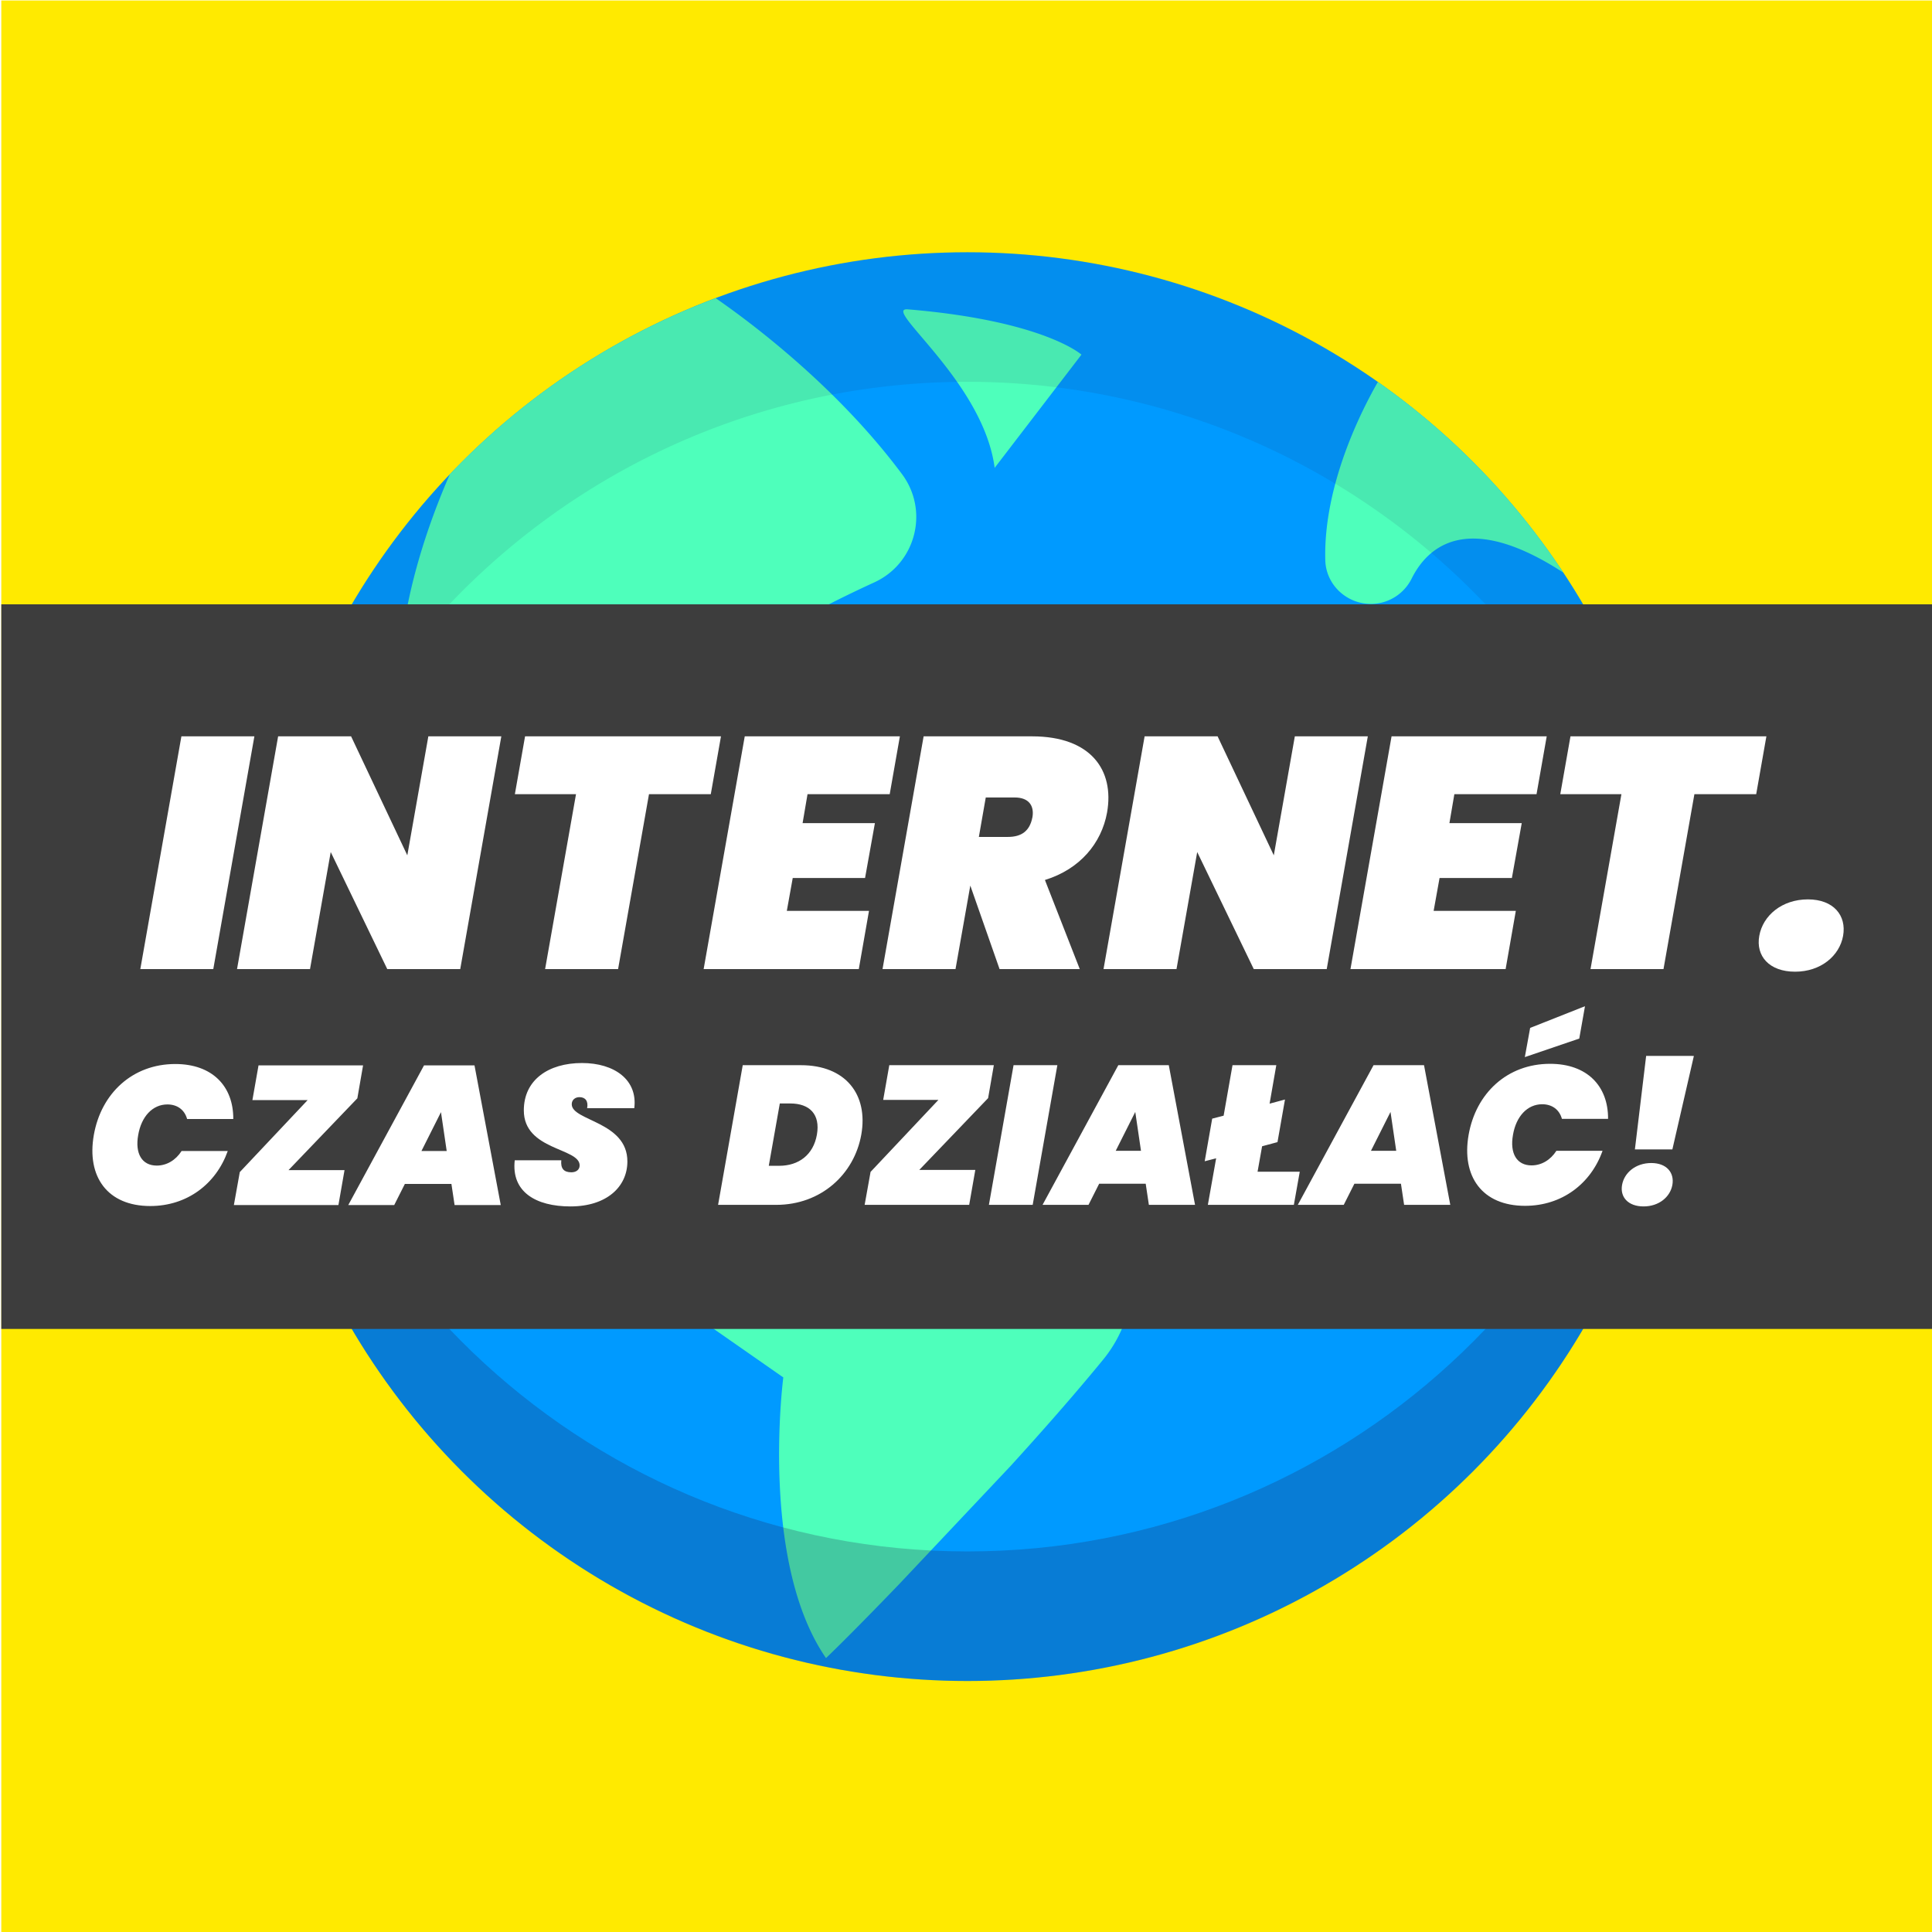 <svg xmlns="http://www.w3.org/2000/svg" width="2048" height="2048" viewBox="0 0 541.867 541.867"><defs><filter id="a" width="1" height="1" x="0" y="0" style="color-interpolation-filters:sRGB"><feColorMatrix result="colormatrix1" values="0.299 0.587 0.114 0 0 0.299 0.587 0.114 0 0 0.299 0.587 0.114 0 0 0 0 0 1 0"/></filter></defs><g style="display:inline;filter:url(#a)" transform="matrix(2.117 0 0 2.117 -2313.13 -862.16)"><path d="M1092.818 407.32h256v256h-256z" style="display:inline;fill:#ffea00;stroke-width:42.518"/><circle cx="1220.818" cy="535.319" r="94.643" style="display:inline;fill:#009aff;stroke-width:.387"/><path d="M757.078 315.46a757.142 757.142 0 0 0-281.705 186.737c-49.017 112.531-86.594 266.161-14.547 397.166 37.08 67.401 95.602 111.123 160.602 139.203 24.92 10.72 43.56 32.402 49.959 58.723.08.318.168.605.24.922 10.8-107.163-174.8-202.845-126.8-286.848 26-45.561 69.68-46.402 104.2-37.642 27.48 6.96 56.32-3.04 74.16-25.08 42.24-52.121 134.52-100.962 201.96-131.844 44.2-20.2 58.48-75.922 29.44-114.842l-.001-.002c-68.903-92.514-159.77-160.4-197.508-186.492Zm-85.451 782.75c7.64 31.761 13.68 79.204 6.52 140.765-7.64 65.922 22 130.642 76.44 168.603l74.24 51.8s-25.48 194.887 45.24 297.45c0 0 21.4-20.04 77.56-78.361l118.32-125.485c34.16-37.521 68.24-76.282 97.88-112.482 52.68-64.362 36.04-160.523-35.04-203.686-66.36-40.28-144.56-92.283-194.92-140.644-25.32-24.28-60.16-35.92-95.04-32.16-44.8 4.84-108.28 14.6-171.2 34.2zm287.951-770.917v.004c-24.137.106 81.435 77.493 93.248 168.059l92-120.004s-40-36.002-184-48.002c-.448-.04-.865-.057-1.248-.057zm499.44 77.004c-16.816 29.23-57.86 109.037-55.756 188.892.6 23.961 19.36 43.562 43.24 46.082 1.68.136 3.4.288 5.08.288 18.2 0 35-10.32 43.24-26.92 16.515-33.106 58.454-72.802 160.735-6.26a757.142 757.142 0 0 0-196.54-202.082zm231.888 261.228c-14.662 2.269-46.877 5.759-86.484.87-15.12-1.881-30.4 1.797-42.76 10.677-8.6 6.2-18.48 15.121-29.44 26.121-55.56 55.842-64.761 172.006-64.761 172.006-1.08 24.24 0 51.04 3.88 80.64 8.682 65.763 68.96 112.163 134.6 102.563.96-.105 1.921-.241 2.881-.392 47.36-7.361 90.601 28.36 93.32 76.2 2.44 43.162 11.64 92.084 35.92 133.364h.08c17.917-49.854 30.763-102.126 37.938-156.183a757.142 757.142 0 0 0 5.063-87.399 757.142 757.142 0 0 0-90.237-358.467z" style="display:inline;fill:#4effbb;stroke-width:3.098" transform="matrix(.125 0 0 .125 1092.818 407.32)"/><path d="M1315.46 535.32c0 2.887-.13 5.743-.383 8.559-4.348-48.236-44.888-86.039-94.26-86.039-49.38 0-89.925 37.818-94.259 86.069a96.058 96.058 0 0 1-.383-8.588c0-52.27 42.37-94.645 94.643-94.645 52.272 0 94.642 42.374 94.642 94.645z" style="display:inline;opacity:.1;fill:#222051;stroke-width:.498"/><path d="M1126.175 535.316c0-2.886.13-5.742.383-8.558 4.349 48.236 44.888 86.038 94.26 86.038 49.381 0 89.926-37.817 94.26-86.068.253 2.826.383 5.692.383 8.588 0 52.27-42.371 94.645-94.643 94.645s-94.643-42.375-94.643-94.645z" style="display:inline;opacity:.24;fill:#222051;stroke-width:.498"/><path d="M1092.818 487.319h256v96h-256z" style="display:inline;fill:#3d3d3d;stroke-width:.449"/><g style="display:inline;fill:#fff"><g aria-label="DZIAŁAĆ!" style="font-weight:900;font-stretch:condensed;font-size:15.381px;font-family:&quot;Fira Sans Condensed&quot;;-inkscape-font-specification:&quot;Fira Sans Condensed, Heavy Condensed&quot;;word-spacing:0;stroke-width:.383"><path d="M237.96 2573.02h-4.538l-1.922 10.89h4.537c3.476 0 6.076-2.37 6.63-5.476.553-3.138-1.231-5.415-4.707-5.415zm-1.692 7.844h-.815l.86-4.86h.816c1.507 0 2.353.845 2.077 2.43-.277 1.584-1.43 2.43-2.938 2.43zM252.556 2575.588l.446-2.569h-8.152l-.476 2.707h4.306l-5.29 5.614-.462 2.57h8.152l.477-2.723h-4.369zM254.54 2573.02l-1.922 10.89h3.414l1.923-10.89zM265.092 2583.91h3.599l-2.046-10.89h-3.937l-5.907 10.89h3.584l.83-1.647h3.63zm-.615-4.215h-1.97l1.524-3.03zM275.028 2573.02h-3.415l-.692 3.937-.892.23-.584 3.323.892-.23-.646 3.63h6.706l.461-2.585h-3.291l.354-1.984 1.2-.323.584-3.322-1.2.323zM284.995 2583.91h3.6l-2.047-10.89h-3.937l-5.906 10.89h3.583l.83-1.647h3.63zm-.615-4.215h-1.97l1.524-3.03zM290.025 2578.449c-.57 3.245 1.06 5.537 4.399 5.537 2.876 0 5.137-1.723 6.044-4.291h-3.599c-.461.723-1.169 1.138-1.938 1.138-1.153 0-1.707-.938-1.446-2.384.246-1.446 1.123-2.384 2.277-2.384.769 0 1.338.415 1.538 1.138h3.599c.015-2.569-1.646-4.291-4.522-4.291-3.338 0-5.783 2.291-6.352 5.537zm9.074-10.029-4.276 1.692-.415 2.277 4.245-1.446zM303.868 2572.296l-.877 7.291h2.922l1.677-7.29zm-.2 11.736c1.2 0 2.076-.738 2.245-1.676.17-.954-.446-1.708-1.646-1.708-1.215 0-2.107.754-2.276 1.708-.17.938.461 1.676 1.677 1.676z" style="-inkscape-font-specification:&quot;Poppins Heavy Italic&quot;" transform="matrix(1.699 0 0 1.699 794.462 -3823.183)"/></g><g aria-label="CZAS" style="font-weight:900;font-stretch:condensed;font-size:15.381px;font-family:&quot;Fira Sans Condensed&quot;;-inkscape-font-specification:&quot;Fira Sans Condensed, Heavy Condensed&quot;;word-spacing:0;stroke-width:.383"><path d="M182.821 2578.464c-.57 3.246 1.061 5.538 4.399 5.538 2.876 0 5.137-1.723 6.045-4.292h-3.6c-.46.723-1.168 1.138-1.937 1.138-1.154 0-1.708-.938-1.446-2.384.246-1.446 1.123-2.384 2.276-2.384.77 0 1.338.415 1.538 1.138h3.6c.015-2.568-1.646-4.29-4.523-4.29-3.337 0-5.783 2.29-6.352 5.536zM203.37 2575.603l.446-2.568h-8.152l-.477 2.707h4.307l-5.291 5.614-.461 2.569h8.152l.476-2.723h-4.368zM210.953 2583.925h3.6l-2.047-10.89h-3.937l-5.906 10.89h3.583l.83-1.646h3.63zm-.615-4.215h-1.969l1.523-3.03zM219.997 2584.032c2.8 0 4.43-1.523 4.43-3.507 0-3.122-4.338-3.153-4.338-4.46 0-.339.262-.554.6-.554.446 0 .708.292.6.861h3.676c.277-2.214-1.553-3.522-4.076-3.522-2.63 0-4.537 1.323-4.537 3.692 0 3.137 4.353 2.907 4.353 4.291 0 .354-.293.538-.646.538-.6 0-.846-.307-.785-.938h-3.63c-.277 2.446 1.615 3.6 4.353 3.6z" style="-inkscape-font-specification:&quot;Poppins Heavy Italic&quot;" transform="matrix(1.699 0 0 1.699 794.462 -3823.183)"/></g></g><g style="display:inline;fill:#fff"><path d="M334.823 1533.19h-6.186l-1.783 10.087-4.765-10.086h-6.185l-3.483 19.727h6.186l1.755-9.92 4.792 9.92h6.186zM307.705 1533.19l-3.482 19.728h6.185l3.483-19.727zM336.835 1533.19l-.864 4.905h5.182l-2.619 14.823h6.186l2.619-14.823h5.238l.864-4.904zM367.743 1538.095l.863-4.904h-13.15l-3.484 19.727h13.151l.864-4.932h-6.965l.501-2.786h6.13l.836-4.654h-6.13l.418-2.451zM379.84 1540.045c-.222 1.17-.919 1.672-2.089 1.672H375.3l.585-3.344h2.452c1.17 0 1.672.669 1.505 1.672zm-.027-6.854h-9.195l-3.483 19.727h6.186l1.254-7.077 2.48 7.077h6.798l-2.953-7.551c2.98-.92 4.792-3.12 5.266-5.712.64-3.622-1.393-6.464-6.353-6.464zM408.269 1533.19h-6.186l-1.783 10.087-4.764-10.086h-6.186l-3.483 19.727h6.186l1.755-9.92 4.793 9.92h6.185zM422.57 1538.095l.863-4.904h-13.151l-3.483 19.727h13.151l.864-4.932h-6.966l.502-2.786h6.13l.836-4.654h-6.13l.418-2.451zM425.447 1533.19l-.864 4.905h5.182l-2.619 14.823h6.186l2.619-14.823h5.238l.864-4.904zM444.487 1553.14c2.173 0 3.761-1.337 4.068-3.037.306-1.727-.808-3.092-2.982-3.092-2.2 0-3.817 1.365-4.123 3.093-.307 1.7.835 3.036 3.037 3.036z" style="-inkscape-font-specification:&quot;Poppins Heavy Italic&quot;;stroke-width:.416" transform="matrix(1.563 0 0 1.563 635.735 -1891.568)"/></g></g></svg>